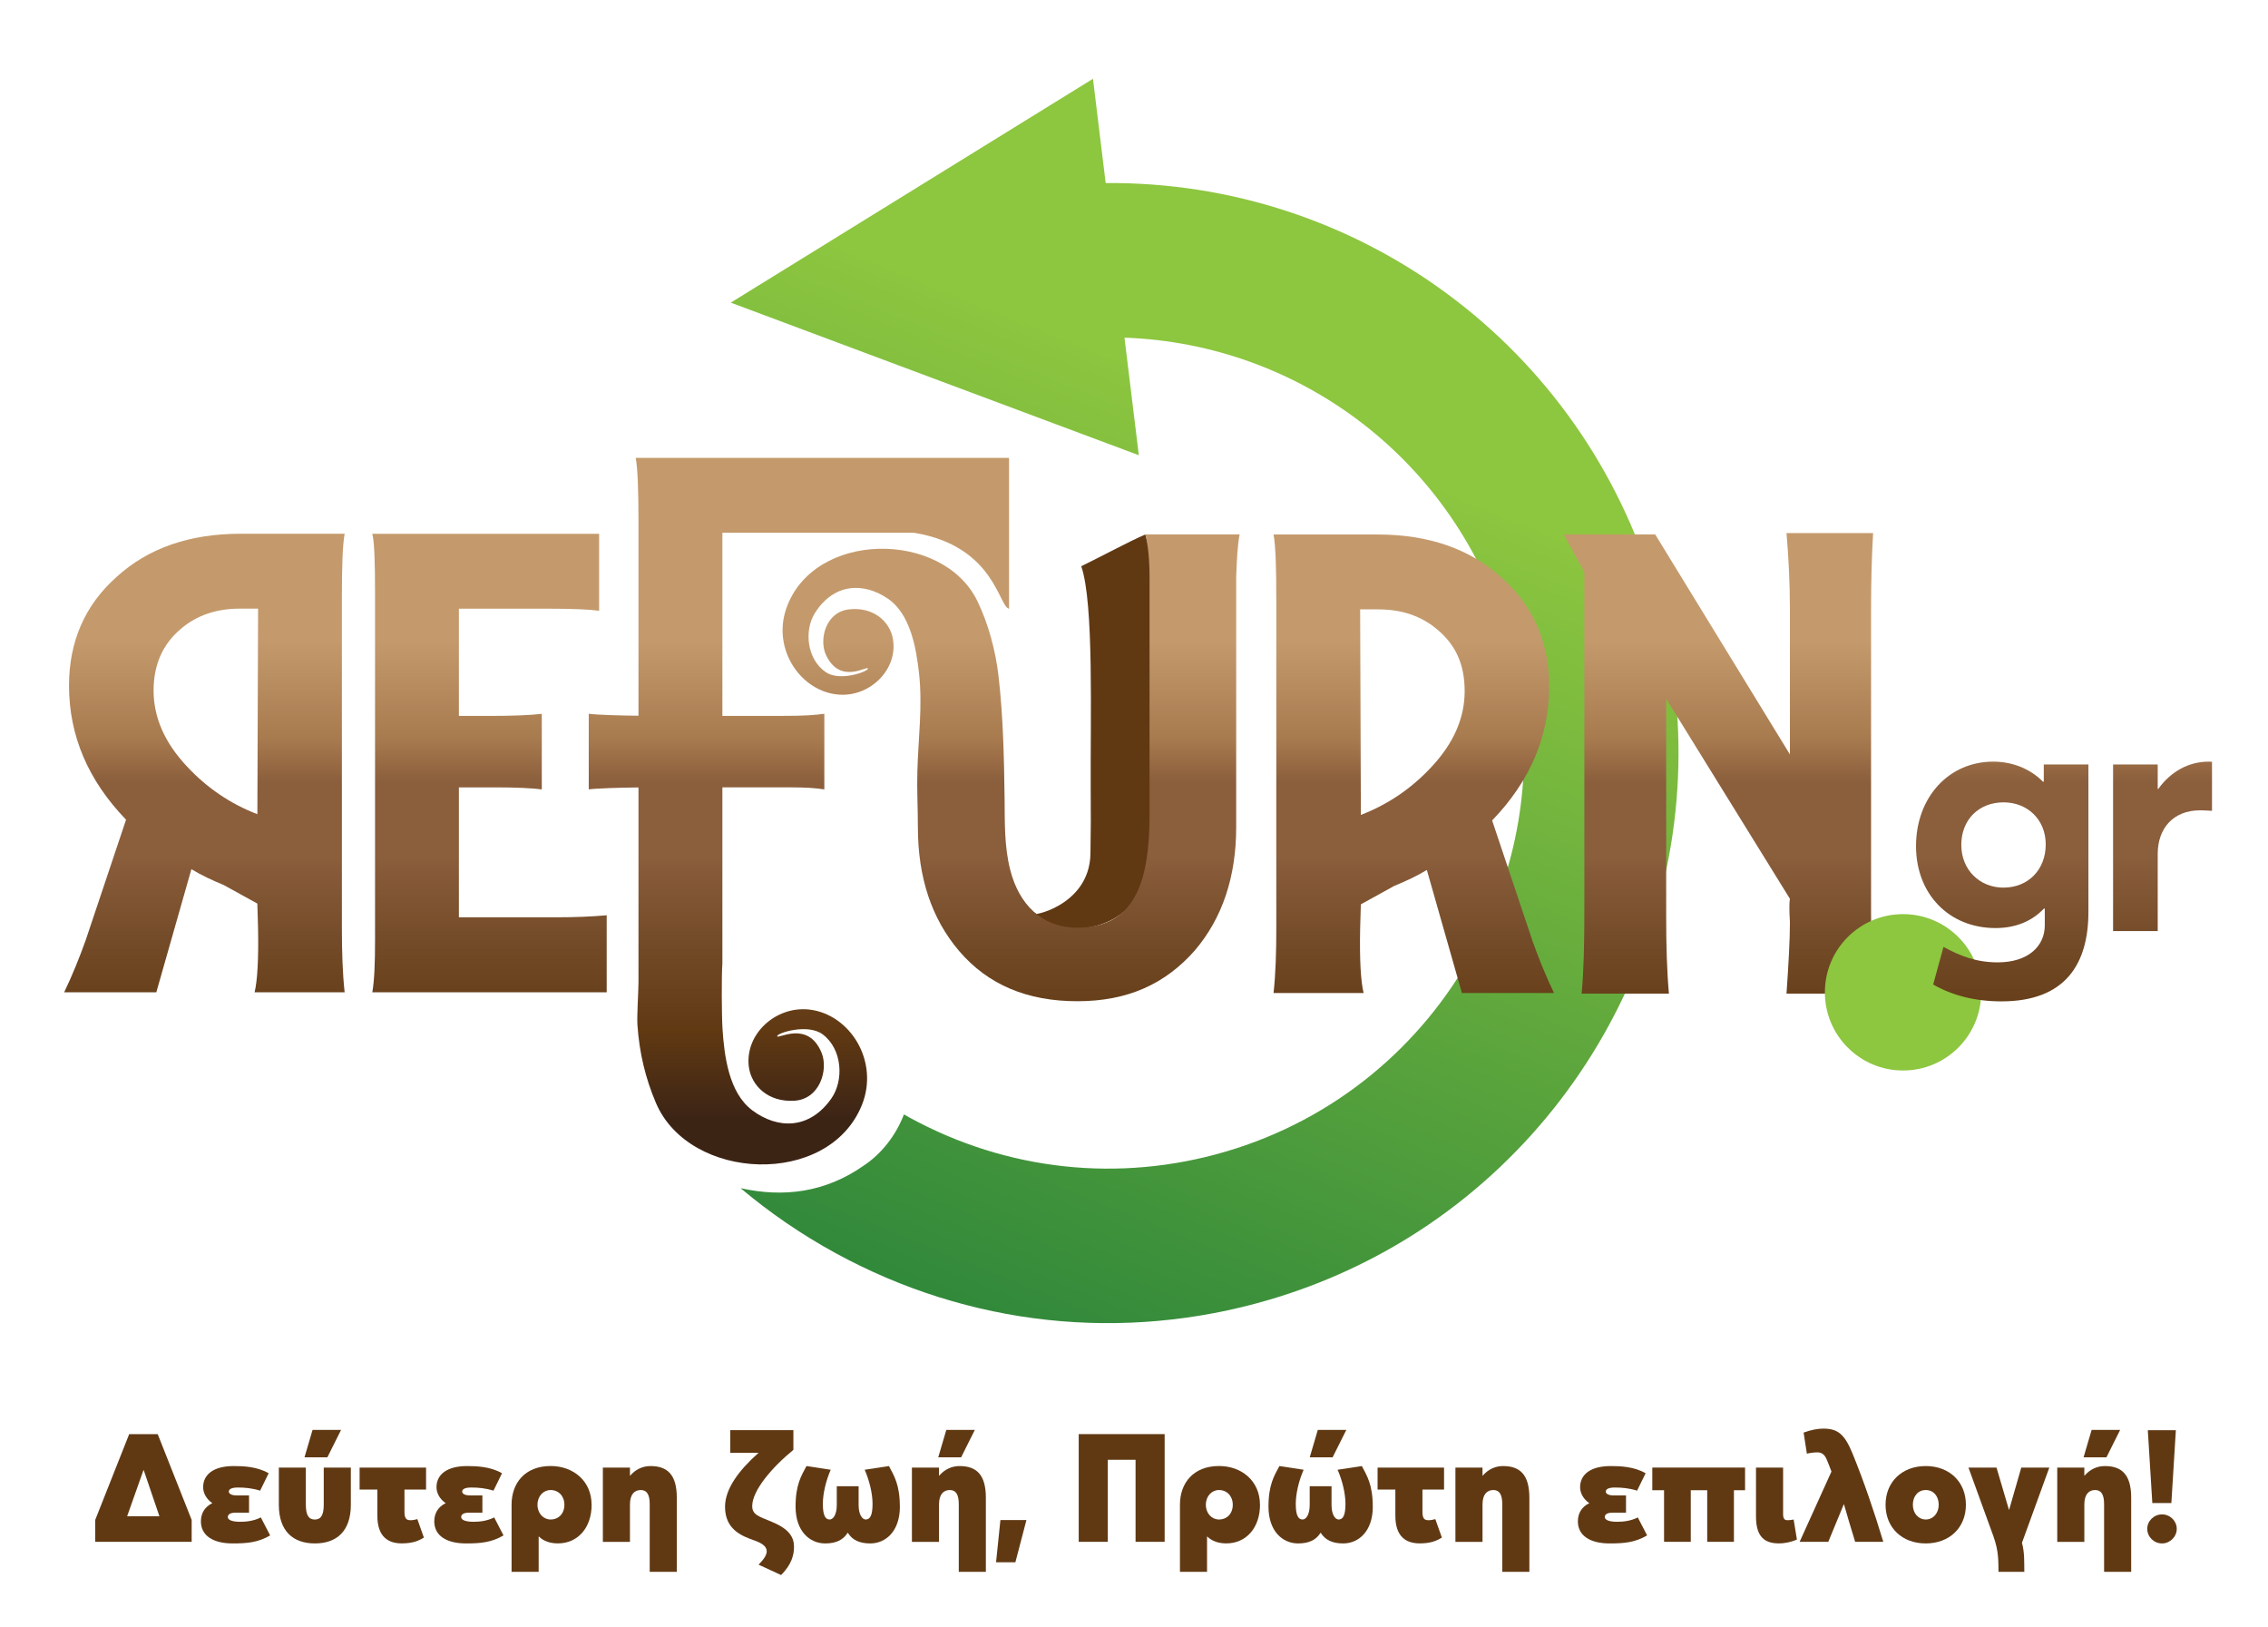 <?xml version="1.0" encoding="UTF-8"?>
<svg id="Layer_1" data-name="Layer 1" xmlns="http://www.w3.org/2000/svg" xmlns:xlink="http://www.w3.org/1999/xlink" viewBox="0 0 478.76 343.33">
  <defs>
    <style>
      .cls-1 {
        fill: url(#linear-gradient);
      }

      .cls-1, .cls-2, .cls-3, .cls-4, .cls-5, .cls-6, .cls-7, .cls-8, .cls-9, .cls-10, .cls-11 {
        stroke-width: 0px;
      }

      .cls-2 {
        fill: url(#linear-gradient-6);
      }

      .cls-3 {
        fill: url(#linear-gradient-5);
      }

      .cls-4 {
        fill: url(#linear-gradient-2);
      }

      .cls-5 {
        fill: url(#linear-gradient-7);
      }

      .cls-6 {
        fill: url(#linear-gradient-3);
      }

      .cls-7 {
        fill: #8dc63f;
      }

      .cls-8 {
        fill: url(#linear-gradient-9);
      }

      .cls-9 {
        fill: #603913;
      }

      .cls-10 {
        fill: url(#linear-gradient-8);
      }

      .cls-11 {
        fill: url(#linear-gradient-4);
      }
    </style>
    <linearGradient id="linear-gradient" x1="268.28" y1="88.25" x2="154.6" y2="370.19" gradientUnits="userSpaceOnUse">
      <stop offset="0" stop-color="#8dc63f"/>
      <stop offset="1" stop-color="#006838"/>
    </linearGradient>
    <linearGradient id="linear-gradient-2" x1="43.15" y1="135.03" x2="43.15" y2="236.08" gradientUnits="userSpaceOnUse">
      <stop offset="0" stop-color="#c49a6c"/>
      <stop offset=".2" stop-color="#a97c50"/>
      <stop offset=".3" stop-color="#8b5e3c"/>
      <stop offset=".45" stop-color="#8b5e3c"/>
      <stop offset=".62" stop-color="#754c29"/>
      <stop offset=".82" stop-color="#603913"/>
      <stop offset="1" stop-color="#3c2415"/>
    </linearGradient>
    <linearGradient id="linear-gradient-3" x1="103.33" y1="135.03" x2="103.33" y2="236.08" xlink:href="#linear-gradient-2"/>
    <linearGradient id="linear-gradient-4" x1="298.44" y1="135.03" x2="298.44" y2="236.08" xlink:href="#linear-gradient-2"/>
    <linearGradient id="linear-gradient-5" x1="362.82" y1="135.03" x2="362.82" y2="236.08" xlink:href="#linear-gradient-2"/>
    <linearGradient id="linear-gradient-6" x1="213.43" y1="135.03" x2="213.43" y2="236.08" xlink:href="#linear-gradient-2"/>
    <linearGradient id="linear-gradient-7" x1="422.65" y1="135.03" x2="422.65" y2="236.08" xlink:href="#linear-gradient-2"/>
    <linearGradient id="linear-gradient-8" x1="456.5" y1="135.03" x2="456.5" y2="236.08" xlink:href="#linear-gradient-2"/>
    <linearGradient id="linear-gradient-9" x1="168.63" y1="135.03" x2="168.63" y2="236.08" xlink:href="#linear-gradient-2"/>
  </defs>
  <path class="cls-1" d="M349.44,125.08c-15.32-52.25-62.85-86.88-116.04-86.45l-2.68-22-76.46,47.24,86.14,32.2-3.03-24.81c37.22,1.3,70,26.13,80.8,62.98,13.6,46.4-13.07,95.21-59.47,108.81-22.47,6.59-46.16,4.03-66.71-7.2-.4-.22-.77-.45-1.17-.67-1.71,4.46-4.75,8.33-8.49,10.81-8.18,5.73-17.03,6.76-26,4.76,6.13,5.17,12.83,9.76,20.03,13.7,28.19,15.41,60.69,18.91,91.52,9.87,11.54-3.39,22.2-8.36,31.8-14.62,43.3-28.23,65.05-82.54,49.77-134.63Z"/>
  <g>
    <path class="cls-9" d="M220.73,195.74c19.78,2.91,25.44-11.29,23.68-32.72-1.35-16.4,1.14-37.52-2.63-50.23-3.81,1.66-8.38,4.19-13.54,6.71,2.72,7.77,1.91,32.29,2,46.97.05,7.56.03,6-.05,13.6-.13,11.62-13.82,13.58-11.64,12.63"/>
    <path class="cls-4" d="M40.4,183.44l-7.4,25.97H13.55c1.74-3.63,3.19-7.25,4.5-10.88l8.56-25.54c-7.98-8.27-12.04-17.7-12.04-28.29,0-9.29,3.34-16.98,10.01-22.92,6.67-6.09,15.38-9.14,26.26-9.14h21.91c-.44,2.47-.58,6.96-.58,13.78v69.35c0,5.08.14,9.58.58,13.64h-19.01c.58-2.32.87-6.82.73-13.64l-.15-5.08-7.11-3.92c-2.47-1.02-4.64-2.03-6.82-3.34ZM38.08,132.81c-3.77,3.19-5.66,7.55-5.66,12.91,0,5.66,2.32,11.03,7.11,16.1,4.21,4.5,9.14,7.84,14.8,10.01l.15-43.38h-3.92c-4.93,0-9.14,1.45-12.48,4.35Z"/>
    <path class="cls-6" d="M78.59,209.42c.44-2.47.58-6.09.58-11.03v-73.12c0-6.67-.14-10.88-.58-12.62h47.88v16.25c-2.03-.29-5.66-.44-10.74-.44h-18.86v22.63h6.78c4.21,0,8.4-.15,10.72-.44v15.96c-1.89-.29-5.79-.44-9.42-.44h-8.08v27.42h20.46c4.06,0,7.69-.15,10.74-.43v16.25h-49.48Z"/>
    <path class="cls-11" d="M294.38,186.93l-7.11,3.92-.15,5.08c-.14,6.82.15,11.32.73,13.64h-19.01c.44-4.06.58-8.56.58-13.64v-69.35c0-6.82-.14-11.32-.58-13.78h21.91c10.88,0,19.59,3.05,26.26,9.14,6.67,5.95,10.01,13.64,10.01,22.92,0,10.59-4.06,20.02-12.04,28.29l8.56,25.54c1.31,3.63,2.76,7.25,4.5,10.88h-19.44l-7.4-25.97c-2.18,1.31-4.35,2.32-6.82,3.34ZM291.04,128.6h-3.92l.15,43.38c5.66-2.18,10.59-5.51,14.8-10.01,4.79-5.08,7.11-10.45,7.11-16.1s-1.89-9.72-5.66-12.91c-3.34-2.9-7.54-4.35-12.48-4.35Z"/>
    <path class="cls-3" d="M377.12,209.7c.43-6.24.72-11.32.72-15.09-.15-2.47-.15-4.21,0-4.93l-26.12-42.22v45.99c0,6.09.15,11.46.58,16.25h-18.43c.44-4.5.58-10.3.58-17.7v-71.24l-4.35-7.98h19.3l28.44,46.43v-30.61c0-5.66-.29-11.03-.72-16.1h18.28c-.29,4.93-.43,10.3-.43,16.1v63.98c0,7.83.14,13.49.58,17.12h-18.43Z"/>
    <circle class="cls-7" cx="401.72" cy="209.42" r="16.5"/>
    <path class="cls-2" d="M241.79,112.79c.58,2.47.87,5.37.87,9v50.35c0,7.11-.87,12.33-2.47,15.81-2.32,5.22-6.53,7.83-12.77,7.83-7.59,0-12.31-5.03-14.14-12.09-1.31-5.03-1.16-10.17-1.22-15.32-.11-8.55-.3-17.2-1.28-25.7-.61-5.29-2.13-11.03-4.46-15.82-7.31-15.02-34.61-14.92-40.34,1.56-3.03,8.72,3.16,17.65,11.18,18.19,6.58.44,12.43-5.37,11.33-11.75-.64-3.71-4.13-6.82-9.25-6.25-4.99.55-6.37,6.4-4.89,9.6,3,6.5,8.96,2.09,8.87,2.9-.08.66-5.91,2.78-8.89.76-4-2.7-4.64-8.82-2.29-12.51,3.98-6.25,10.17-6.53,15.35-3.03,4.77,3.22,6,10.39,6.6,15.66.79,6.98-.15,13.84-.34,20.81-.11,3.92.11,7.87.11,11.8,0,10.59,2.9,19.3,8.71,26.12,6.09,7.11,14.36,10.59,24.96,10.59s18.57-3.63,24.81-10.74c5.8-6.82,8.71-15.52,8.71-25.97v-52.81c.14-3.77.29-6.82.73-9h-19.88Z"/>
    <g>
      <path class="cls-5" d="M440.85,161.34v31.11c0,10.97-4.85,18.88-18.35,18.88-5.48,0-10.3-1.2-14.42-3.55l2.18-7.95c3.45,1.9,6.93,3.27,11.43,3.27,6.57,0,9.95-3.52,9.95-7.8v-3.55h-.18c-2.5,2.64-5.94,4.11-10.23,4.11-9.7,0-16.77-7.07-16.77-17.3s6.86-17.82,16.28-17.82c3.94,0,7.73,1.41,10.51,4.22h.18v-3.62h9.42ZM422.95,187.32c5.2,0,8.89-3.8,8.89-9.1s-3.9-8.89-8.89-8.89c-5.24,0-8.93,3.66-8.93,8.97s3.9,9.03,8.93,9.03h0Z"/>
      <path class="cls-10" d="M466.94,160.78v10.34c-.95-.07-1.97-.11-2.5-.11-5.8,0-8.96,3.94-8.96,9.18v16.31h-9.42v-35.16h9.42v5.17h.11c2.67-3.73,6.47-5.77,10.62-5.77.28,0,.53,0,.74.04Z"/>
    </g>
  </g>
  <g>
    <path class="cls-9" d="M40.46,320.77v4.62h-20.36v-4.62l7.17-18.11h6.02l7.17,18.11ZM33.65,319.99l-3.31-9.72h-.06l-3.44,9.72h6.81Z"/>
    <path class="cls-9" d="M57.02,324.04c-2.55,1.51-4.95,1.69-7.91,1.69-4.12,0-6.7-1.64-6.7-4.66,0-1.69.8-3.06,2.41-3.84-1.27-.86-1.94-2.16-1.94-3.36,0-2.67,2.17-4.47,6.47-4.47,1.97,0,4.95.11,7.36,1.52l-1.8,3.67c-1.69-.53-3.23-.66-4.7-.66-1.17,0-1.91.28-1.91.86,0,.34.36.81,1.72.81h2.55v3.64h-2.86c-1.12,0-1.62.38-1.62.92,0,.62.92,1,2.61,1,1.31,0,2.88-.17,4.36-.92l1.97,3.8Z"/>
    <path class="cls-9" d="M58.86,317.57v-7.84h5.7v7.8c0,2.2.59,3.16,1.89,3.16s1.89-.95,1.89-3.16v-7.8h5.72v7.84c0,5.55-2.97,8.16-7.59,8.16s-7.61-2.61-7.61-8.16ZM65.98,301.77h6.02l-2.89,5.78h-4.83l1.7-5.78Z"/>
    <path class="cls-9" d="M84.8,325.72c-2.97,0-5.14-1.5-5.14-5.83v-5.53h-3.75v-4.64h14.03v4.64h-4.56v4.7c0,1.53.5,1.77,1.3,1.77.5,0,1-.12,1.42-.23l1.38,3.89c-.98.62-2.27,1.23-4.67,1.23h0Z"/>
    <path class="cls-9" d="M106.28,324.04c-2.55,1.51-4.95,1.69-7.91,1.69-4.12,0-6.7-1.64-6.7-4.66,0-1.69.8-3.06,2.41-3.84-1.27-.86-1.94-2.16-1.94-3.36,0-2.67,2.17-4.47,6.47-4.47,1.97,0,4.95.11,7.36,1.52l-1.8,3.67c-1.69-.53-3.23-.66-4.7-.66-1.17,0-1.91.28-1.91.86,0,.34.36.81,1.72.81h2.55v3.64h-2.86c-1.12,0-1.62.38-1.62.92,0,.62.92,1,2.61,1,1.31,0,2.88-.17,4.36-.92l1.97,3.8Z"/>
    <path class="cls-9" d="M124.89,317.55c0,4.84-2.89,8.17-7.11,8.17-1.67,0-3.02-.47-4.02-1.44h-.05v7.44h-5.72v-14.17c0-4.56,2.83-8.16,8.25-8.16,4.84,0,8.64,3.22,8.64,8.16ZM119.14,317.57c0-1.83-1.23-3.11-2.91-3.11-1.52,0-2.77,1.28-2.77,3.11s1.25,3.11,2.77,3.11c1.67,0,2.91-1.23,2.91-3.11Z"/>
    <path class="cls-9" d="M142.87,316.08v15.64h-5.72v-14.28c0-2.06-.62-2.98-1.89-2.98-1.36,0-2.28.94-2.28,3.06v7.88h-5.72v-15.67h5.72v1.69h.05c1.14-1.34,2.67-2.02,4.28-2.02,3.5,0,5.56,1.73,5.56,6.69Z"/>
    <path class="cls-9" d="M163.09,321.25c3.7,1.53,4.52,3.36,4.52,5.2,0,2.89-1.55,4.75-2.73,5.95l-4.75-2.19c1.14-1.14,1.72-2.06,1.72-2.83,0-.95-.87-1.67-2.61-2.28-2.69-.94-6.22-2.33-6.19-7.16.03-3.78,2.95-7.66,7.02-11.28v-.06h-5.92v-4.78h13.33v4.16c-4.56,3.73-8.64,8.56-8.69,11.81-.03,1.92,1.39,2.23,4.31,3.45h0Z"/>
    <path class="cls-9" d="M189.96,317.96c0,5.25-3.03,7.77-6.25,7.77-2.31,0-3.81-.75-4.72-2.22h-.08c-.91,1.47-2.41,2.22-4.72,2.22-3.22,0-6.25-2.52-6.25-7.77,0-4.64,1.22-6.52,2.3-8.56l5.12.78c-1,2.28-1.66,5.03-1.66,7.19,0,2.39.5,3.31,1.44,3.31.69,0,1.5-.94,1.5-3.08v-3.94h4.61v3.94c0,2.14.81,3.08,1.5,3.08.94,0,1.44-.92,1.44-3.31,0-2.16-.66-4.91-1.66-7.19l5.12-.78c1.08,2.05,2.3,3.92,2.3,8.56Z"/>
    <path class="cls-9" d="M208.11,316.08v15.64h-5.72v-14.28c0-2.06-.62-2.98-1.89-2.98-1.36,0-2.28.94-2.28,3.06v7.88h-5.72v-15.67h5.72v1.69h.05c1.14-1.34,2.67-2.02,4.28-2.02,3.5,0,5.56,1.73,5.56,6.69ZM202.89,307.55h-4.83l1.7-5.78h6.02l-2.89,5.78Z"/>
    <path class="cls-9" d="M211.19,320.8h5.48l-2.33,8.91h-4.08l.92-8.91Z"/>
    <path class="cls-9" d="M227.71,302.66h18.14v22.73h-6.14v-17.31h-5.86v17.31h-6.14v-22.73Z"/>
    <path class="cls-9" d="M265.98,317.55c0,4.84-2.89,8.17-7.11,8.17-1.67,0-3.02-.47-4.02-1.44h-.05v7.44h-5.72v-14.17c0-4.56,2.83-8.16,8.25-8.16,4.84,0,8.64,3.22,8.64,8.16ZM260.23,317.57c0-1.83-1.23-3.11-2.91-3.11-1.52,0-2.77,1.28-2.77,3.11s1.25,3.11,2.77,3.11c1.67,0,2.91-1.23,2.91-3.11Z"/>
    <path class="cls-9" d="M289.79,317.96c0,5.25-3.03,7.77-6.25,7.77-2.31,0-3.81-.75-4.72-2.22h-.08c-.91,1.47-2.41,2.22-4.72,2.22-3.22,0-6.25-2.52-6.25-7.77,0-4.64,1.22-6.52,2.3-8.56l5.12.78c-1,2.28-1.66,5.03-1.66,7.19,0,2.39.5,3.31,1.44,3.31.69,0,1.5-.94,1.5-3.08v-3.94h4.61v3.94c0,2.14.81,3.08,1.5,3.08.94,0,1.44-.92,1.44-3.31,0-2.16-.66-4.91-1.66-7.19l5.12-.78c1.08,2.05,2.3,3.92,2.3,8.56ZM281.31,307.55h-4.83l1.7-5.78h6.02l-2.89,5.78Z"/>
    <path class="cls-9" d="M299.69,325.72c-2.97,0-5.14-1.5-5.14-5.83v-5.53h-3.75v-4.64h14.03v4.64h-4.56v4.7c0,1.53.5,1.77,1.3,1.77.5,0,1-.12,1.42-.23l1.38,3.89c-.98.62-2.27,1.23-4.67,1.23h0Z"/>
    <path class="cls-9" d="M322.84,316.08v15.64h-5.72v-14.28c0-2.06-.62-2.98-1.89-2.98-1.36,0-2.28.94-2.28,3.06v7.88h-5.72v-15.67h5.72v1.69h.05c1.14-1.34,2.67-2.02,4.28-2.02,3.5,0,5.56,1.73,5.56,6.69Z"/>
    <path class="cls-9" d="M347.69,324.04c-2.55,1.51-4.95,1.69-7.91,1.69-4.12,0-6.7-1.64-6.7-4.66,0-1.69.8-3.06,2.41-3.84-1.27-.86-1.94-2.16-1.94-3.36,0-2.67,2.17-4.47,6.47-4.47,1.97,0,4.95.11,7.36,1.52l-1.8,3.67c-1.69-.53-3.23-.66-4.7-.66-1.17,0-1.91.28-1.91.86,0,.34.36.81,1.72.81h2.55v3.64h-2.86c-1.12,0-1.62.38-1.62.92,0,.62.92,1,2.61,1,1.31,0,2.88-.17,4.36-.92l1.97,3.8Z"/>
    <path class="cls-9" d="M368.36,314.5h-2.34v10.89h-5.64v-10.89h-3.47v10.89h-5.64v-10.89h-2.48v-4.78h19.58v4.78Z"/>
    <path class="cls-9" d="M370.68,320.05v-10.33h5.72v9.81c0,1.22.5,1.3.98,1.3.3,0,.78-.06,1.25-.14l.69,4.23c-1.06.45-2.39.8-3.81.8-2.97,0-4.83-1.34-4.83-5.67Z"/>
    <path class="cls-9" d="M389.26,317.47h-.05l-3.27,7.92h-6.05l6.72-14.83c-.34-.91-.67-1.77-1.02-2.58-.52-1.23-1.23-1.47-2.03-1.47-.53,0-1.56.12-2.14.28l-.69-4.45c1.58-.58,2.98-.84,4.16-.84,3.03,0,4.48,1.16,6.14,5.19,2.48,6.09,4.52,12.09,6.52,18.7h-5.94c-.94-3.03-1.69-5.62-2.36-7.92Z"/>
    <path class="cls-9" d="M398.03,317.57c0-4.83,3.48-8.17,8.48-8.17s8.48,3.34,8.48,8.17-3.47,8.16-8.48,8.16-8.48-3.33-8.48-8.16ZM409.25,317.57c0-1.83-1.12-3.11-2.73-3.11s-2.73,1.28-2.73,3.11,1.19,3.11,2.73,3.11,2.73-1.31,2.73-3.11Z"/>
    <path class="cls-9" d="M426.82,325.61c.58,2,.47,4.22.5,6.11h-5.45c-.05-2.11.11-4.23-1.09-7.55l-5.25-14.45h5.92l2.62,8.89h.05l2.56-8.89h5.92l-5.78,15.89Z"/>
    <path class="cls-9" d="M449.88,316.08v15.64h-5.72v-14.28c0-2.06-.62-2.98-1.89-2.98-1.36,0-2.28.94-2.28,3.06v7.88h-5.72v-15.67h5.72v1.69h.05c1.14-1.34,2.67-2.02,4.28-2.02,3.5,0,5.56,1.73,5.56,6.69ZM444.66,307.55h-4.83l1.7-5.78h6.02l-2.89,5.78Z"/>
    <path class="cls-9" d="M453.27,322.65c0-1.66,1.41-3.05,3.12-3.05s3.11,1.39,3.11,3.05-1.41,3.08-3.11,3.08-3.12-1.38-3.12-3.08ZM453.39,301.83h5.92l-.95,15.38h-4.02l-.95-15.38Z"/>
  </g>
  <path class="cls-8" d="M134.2,96.63c.43,2.47.58,7.11.58,13.64v40.78c-3.83-.04-8.92-.18-10.5-.42v15.96c1.69-.22,6.38-.36,10.5-.41v41.21c-.04,2.59-.35,7.03-.22,8.93.38,5.72,1.66,11.21,3.92,16.48,7.08,16.53,36.44,17.83,43.46.4,3.71-9.21-2.48-19.14-11.08-20.14-7.06-.82-13.64,5.14-12.79,12.04.5,4.02,4.09,7.55,9.62,7.2,5.4-.34,7.18-6.55,5.76-10.07-2.88-7.14-9.53-2.71-9.39-3.58.12-.7,6.5-2.68,9.6-.36,4.16,3.11,4.53,9.72,1.81,13.57-4.6,6.52-11.27,6.49-16.66,2.47-4.96-3.71-5.92-11.48-6.29-17.18-.18-2.77-.22-11.12-.03-13.86v-37.13h13.96c3.77,0,5.67.15,7.56.44v-15.96c-2.18.29-4.37.44-8.87.44h-12.65v-38.64h40.48c17.03,2.8,17.85,15.72,20.03,16.01v-31.82h-78.79Z"/>
</svg>